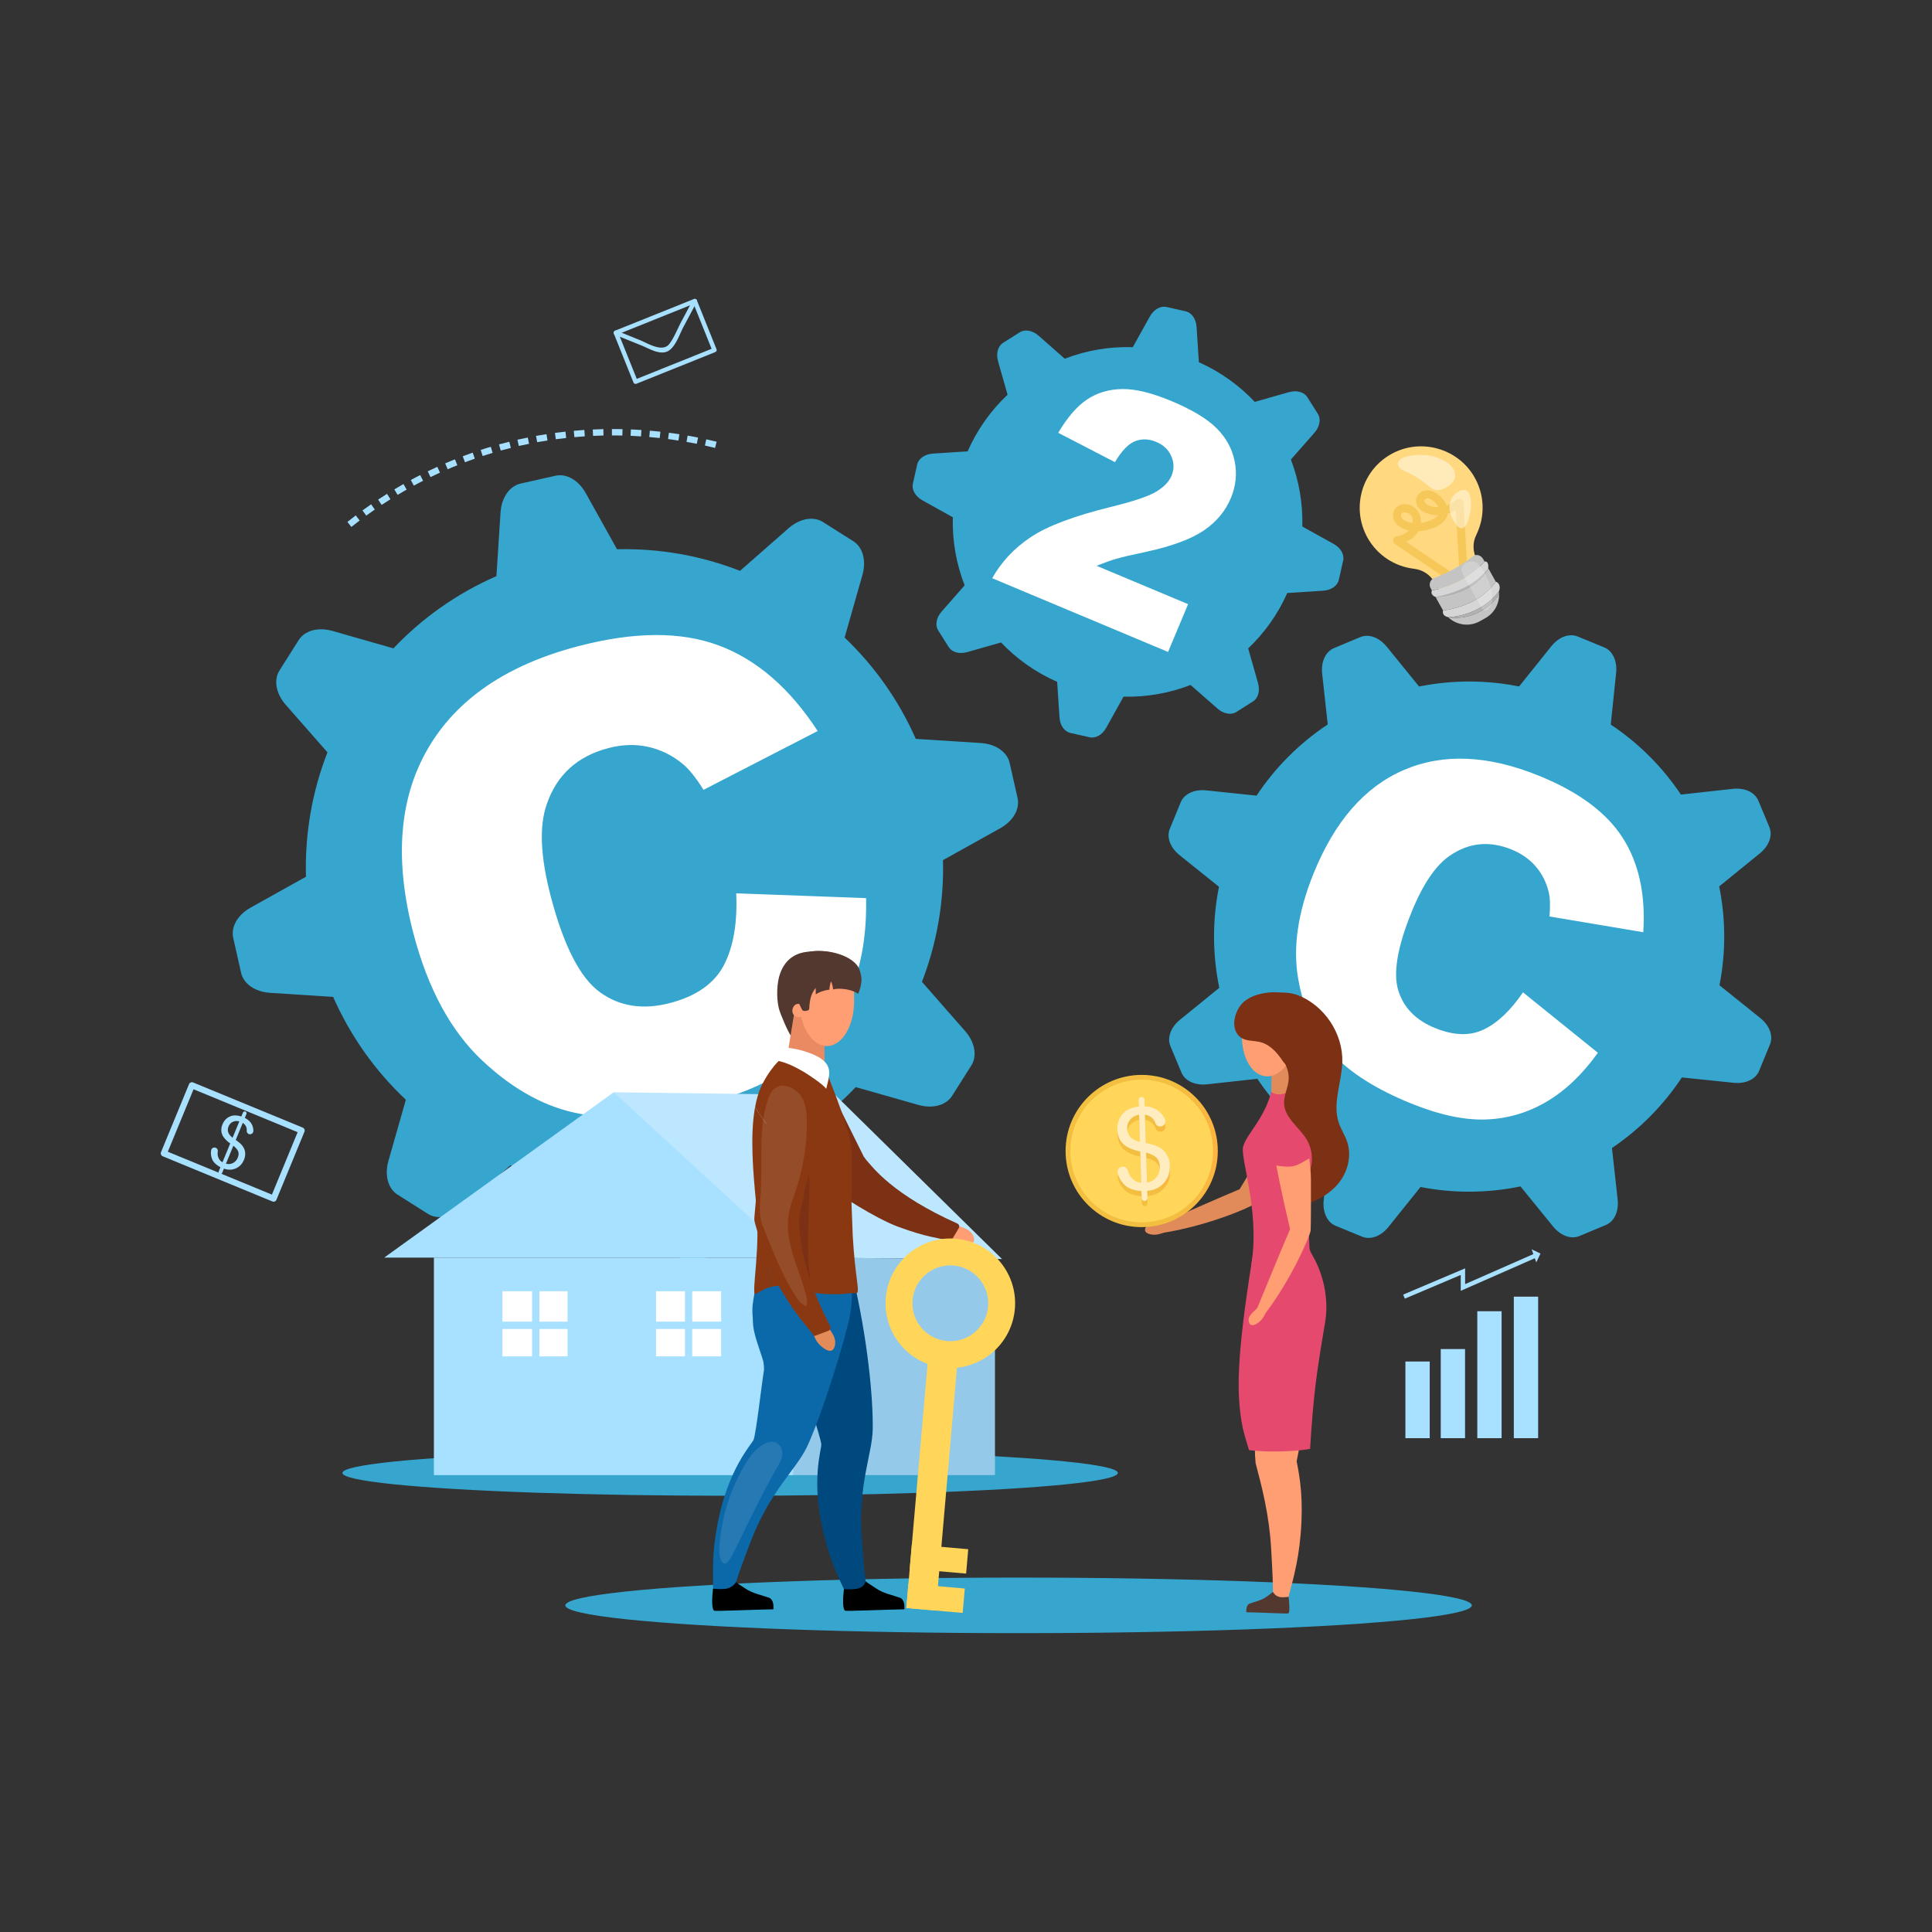 <?xml version="1.0" encoding="utf-8"?>
<svg xmlns="http://www.w3.org/2000/svg" height="5000" style="enable-background:new 0 0 5000 5000" width="5000">
  <rect width="100%" height="100%" fill="#333333" stroke="none"/>
  <ellipse cx="1889.584" cy="3811.937" rx="1003.428" ry="59.084" style="fill:#36a6cf"/>
  <path d="M3539.028 1391.445c-43.773-78.581-13.825-178.263 67.166-219.326 73.517-37.273 164.704-11.301 207.553 59.111 29.586 48.616 29.983 106.235 6.807 153.246-9.952 20.188-9.385 43.967 1.568 63.63l4.211 7.56c9.871 17.721 3.449 40.296-14.271 50.167l-44.296 24.675c-17.721 9.871-40.296 3.449-50.167-14.271l-5.265-9.45c-10.879-19.53-30.642-32.184-52.844-34.795-48.996-5.763-94.619-34.155-120.462-80.547z" style="fill:#ffd880"/>
  <path d="m3610.156 1407.869 171.183 115.728c3.019 2.041 7.394 1.851 10.48.132.895-.499 1.789-.998 2.685-1.496 3.039-1.693 5.618-5.363 5.405-8.98l-12.486-211.88c-.618-10.5-13.497-13.073-18.799-7.323-1.459.402-2.906 1.131-4.271 2.312-6.045 5.229-12.885 9.286-20.215 12.021-7.084-18.087-27.337-37.082-46.368-39.104-17.43-1.853-34.901 10.784-32.807 29.433 2.603 23.172 28.952 32.451 48.946 34.403 2.646.259 5.281.364 7.903.364-5.308 6.754-14.84 11.506-22.474 14.379a97.626 97.626 0 0 1-22.148 5.484c1.781-24.917-15.15-48.468-41.363-48.668-20.728-.158-36.156 19.021-29.064 39.138 5.762 16.339 22.951 25.406 39.359 29.106-7.205 7.173-17.313 11.689-27.241 14.145-.928.229-1.743.562-2.495.947-9.244-1.11-15.911 13.314-6.23 19.859zm45.778-54.502c-11.42-1.657-29.815-7.043-29.995-19.328-.186-12.814 18.156-7.75 23.659-2.359 5.718 5.602 7.348 13.931 6.336 21.687zm66.747-40.98c-.635.011-1.263.073-1.901.064-7.88-.098-16.866-1.499-24.015-5.105-5.747-2.899-16.375-11.338-7.137-16.281 10.943-5.855 27.018 10.909 33.053 21.322zm-83.41 89.789c13.146-5.951 24.673-15.189 31.506-27.443 30.656-1.743 71.328-16.009 75.966-45.131 7.269-2.289 14.234-5.535 20.746-9.628l10.364 175.892-138.582-93.69z" style="fill:#f5c859"/>
  <path d="M3715.162 1545.031c-15.528-6.542-9.319-16.729-9.319-16.729 51.663-10.6 100.389-35.14 136.207-74.96 0 0 11.281-3.403 9.568 17.177-4.523 54.356-86.929 95.377-136.456 74.512z" style="fill:#d6d6d6"/>
  <path d="m3715.984 1546.508-.822-1.477c52.724-10.418 103.326-31.183 136.456-74.511l1.043 1.873c-25.275 47.853-84.037 71.075-136.677 74.115z" style="fill:#b2b2b2"/>
  <path d="m3852.661 1472.393 18.277 32.81c.076.138.144.279.219.417-30.92 43.125-82.892 67.005-136.462 74.477l-18.711-33.588c52.64-3.041 111.402-26.263 136.677-74.116z" style="fill:#c4c4c4"/>
  <path d="M3747.739 1597.229c-17.806-4.083-13.044-17.132-13.044-17.132 53.57-7.472 105.542-31.352 136.462-74.477 4.975.515 14.338 9.429 8.014 24.721-29.671 39.968-81.932 64.977-131.432 66.888z" style="fill:#d6d6d6"/>
  <path d="M3747.882 1597.355c-.046-.045-.097-.083-.143-.126 49.5-1.911 101.761-26.92 131.432-66.888.32 2.547.451 5.097.488 7.643-27.912 42.931-82.687 67.968-131.777 59.371z" style="fill:#b2b2b2"/>
  <path d="M3879.659 1537.983c.365 24.765-12.48 48.93-35.635 61.828l-14.295 7.963c-27.283 15.198-60.377 10.063-81.848-10.419 49.091 8.597 103.866-16.44 131.778-59.372zM3705.843 1528.303l-3.374-6.057c-5.058-9.081-1.798-20.542 7.283-25.6 0 0 55.736-18.969 102.935-57.34 8.065-6.557 20.542-1.798 25.601 7.283l3.763 6.754c-35.82 39.82-84.545 64.36-136.208 74.96z" style="fill:#c4c4c4"/>
  <path d="M3852.822 1504.963c6.583 16.039 10.016 33.604 8.05 50.83-1.104 9.661-5.083 20.458-14.27 23.645-1.664.577-3.479.863-5.192.455-3.6-.858-5.784-4.409-7.574-7.648-16.445-29.748-33.543-59.229-49.372-89.308-11.171-21.226 23.493-39.423 39.559-24.12 12.537 11.941 22.297 30.301 28.799 46.146z" style="opacity:.2;fill:#fff"/>
  <path d="M3689.022 1177.696c18.536.868 40.086 8.652 55.529 18.941 13.221 8.808 24.219 24.235 20.648 39.714-3 13.004-15.14 21.73-27.146 27.556-4.617 2.241-9.464 4.27-14.584 4.635-12.972.924-23.979-8.64-34.113-16.791a232.081 232.081 0 0 0-49.314-30.377c-5.61-2.551-11.438-4.951-16.02-9.074-12.938-11.64-3.918-24.607 11.207-29.21 20.664-6.289 35.04-6.273 53.793-5.394zM3800.126 1344.819c-2.255 7.446-5.154 15.284-11.466 19.833-2.081 1.5-4.555 2.592-7.12 2.554-4.809-.073-8.629-3.935-11.632-7.692-11.833-14.804-20.244-33.466-18.282-52.316 1.221-11.73 7.237-23.193 16.428-30.635 6.346-5.138 19.675-11.994 27.616-6.934 9.761 6.219 11.183 25.41 11.23 35.65.063 13.428-2.9 26.749-6.774 39.54z" style="opacity:.46;fill:#fff"/>
  <path d="m978.554 1292.906 9.122 13.788 22.738-14.637-8.781-14.008zM938.114 1320.978l9.722 13.371 22.07-15.624-9.39-13.607zM899.092 1350.716l10.3 12.931c6.994-5.687 14.217-11.081 21.336-16.61l-9.979-13.18c-7.226 5.611-14.559 11.089-21.657 16.859zM1106.969 1219.791l7.207 14.877 24.46-11.525-6.837-15.053zM1063.17 1242.263l7.865 14.542c7.88-4.383 15.885-8.523 23.945-12.559l-7.503-14.732c-8.182 4.098-16.308 8.302-24.307 12.749zM1020.516 1266.507l8.499 14.18 23.365-13.607-8.146-14.385zM1244.014 1164.515l5.14 15.713c8.527-2.92 17.121-5.63 25.796-8.078l-4.744-15.836c-8.808 2.487-17.532 5.239-26.192 8.201zM1197.564 1180.828l5.843 15.465 25.381-9.318-5.453-15.607zM1152.067 1199.203l6.533 15.186c8.204-3.736 16.64-6.924 24.98-10.336l-6.148-15.347c-8.471 3.465-17.034 6.704-25.365 10.497zM1387.228 1128.067l2.969 16.264 26.69-4.314-2.558-16.333zM1339.007 1138.003l3.701 16.113 26.47-5.493-3.292-16.2zM1291.437 1150.059l4.423 15.93 26.202-6.658-4.019-16.036zM1534.082 1111.583l.754 16.516 27.019-1.043-.345-16.527zM1484.967 1114.884l1.491 16.465 26.952-2.144-1.077-16.497zM1436.204 1120.341l2.225 16.381 26.846-3.209-1.813-16.433zM1681.808 1114.569l-1.428 16.47 26.919 2.595 1.828-16.43zM1632.694 1111.343l-.71 16.517c9.008.302 17.997 1.056 26.998 1.56l1.112-16.495c-9.136-.513-18.257-1.275-27.4-1.582zM1583.64 1110.417l.015 16.532c9.014-.105 18.027-.104 27.036.281l.392-16.528c-9.144-.388-18.291-.39-27.443-.285zM1827.872 1136.899l-3.574 16.141c8.79 1.999 17.596 3.929 26.327 6.17l3.968-16.049c-8.863-2.273-17.801-4.234-26.721-6.262zM1779.582 1127.356l-2.86 16.283c8.873 1.588 17.76 3.103 26.574 4.992l3.259-16.208c-8.948-1.915-17.967-3.455-26.973-5.067zM1731.089 1119.922l-2.15 16.392c8.963.989 17.846 2.554 26.767 3.85l2.548-16.333c-9.054-1.319-18.069-2.903-27.165-3.909z" style="fill-rule:evenodd;clip-rule:evenodd;fill:#a8e0ff"/>
  <path d="m1846.933 900.608-204.275 82.035c2.468 1.054 4.937 2.107 7.405 3.162l-50.918-126.792-3.161 7.405 204.275-82.035c-2.468-1.054-4.937-2.107-7.405-3.162l50.918 126.792c2.73 6.799 13.301 2.567 10.566-4.243l-50.918-126.792c-1.147-2.855-4.542-4.311-7.404-3.161l-204.275 82.035c-2.856 1.147-4.311 4.542-3.162 7.404l50.918 126.792c1.147 2.856 4.542 4.311 7.405 3.161l204.274-82.035c6.799-2.73 2.567-13.3-4.243-10.566z" style="fill:#a8e0ff"/>
  <path d="m1591.626 866.371 69.502 28.136c19.843 8.033 48.223 26.232 69.329 13.221 18.381-11.332 28.717-43.73 38.283-61.622l34.632-64.77c3.459-6.47-7.037-10.895-10.472-4.471l-29.316 54.829c-9.966 18.639-18.398 41.034-31.024 58.022-17.617 23.704-56.405-1.407-77.146-9.803l-59.317-24.013c-6.794-2.751-11.279 7.715-4.471 10.471zM566.015 3031.606l4.447-10.796c-7.254-4.115-12.768-8.392-16.541-12.829-3.773-4.438-6.271-10.124-7.491-17.057-.771-4.378-.76-9.002.034-13.873.792-4.866 5.543-8.08 10.371-7.075 4.424.92 7.451 5.106 6.837 9.583-.702 5.119-.572 9.406.389 12.86 2.066 7.215 5.974 12.371 11.725 15.47l20.065-48.71c-5.8-3.781-11.229-8.868-16.285-15.259-3.753-4.729-5.956-10.044-6.606-15.946s.285-11.914 2.806-18.035c4.482-10.881 11.966-18.105 22.452-21.675 7.025-2.409 15.819-2.034 26.384 1.124l4.144-10.059a4.872 4.872 0 1 1 9.01 3.712l-4.144 10.059c8.547 4.516 14.529 10.029 17.945 16.541 2.816 5.317 4.191 11.033 4.127 17.146-.06 5.608-5.211 9.773-10.657 8.433-3.988-.981-6.768-4.673-6.494-8.771.231-3.462-.128-6.544-1.08-9.245-1.542-4.381-4.598-8.108-9.165-11.183l-18.174 44.118c6.914 5.103 11.396 8.705 13.445 10.809 3.897 4.058 6.729 8.208 8.495 12.448 1.766 4.241 2.605 8.763 2.516 13.564-.089 4.803-1.125 9.613-3.11 14.43-4.366 10.598-11.379 18.049-21.042 22.355-9.662 4.306-19.954 4.508-30.875.605l-4.518 10.966a4.872 4.872 0 0 1-6.361 2.649 4.87 4.87 0 0 1-2.649-6.359zm53.332-129.466c-6.324-1.544-11.994-1.096-17.01 1.346s-8.61 6.297-10.781 11.567c-2.147 5.214-2.486 10.179-1.015 14.895s5.26 9.558 11.367 14.526l17.439-42.334zm-34.552 109.462c6.254 1.714 12.232 1.161 17.936-1.66 5.703-2.821 9.896-7.491 12.582-14.008 2.288-5.554 2.752-10.583 1.392-15.087-1.359-4.504-5.599-9.781-12.719-15.83l-19.191 46.585z" style="fill:#a8e0ff"/>
  <path d="M711.059 3094.671c-94.696-39.01-189.393-78.019-284.089-117.027l4.32 10.373 72.638-176.331-10.374 4.32 284.089 117.028-4.321-10.374-72.638 176.331c-3.895 9.455 10.793 15.523 14.694 6.053l72.638-176.331c1.636-3.972-.34-8.733-4.321-10.373l-284.089-117.028c-3.972-1.636-8.734.34-10.374 4.32l-72.638 176.332c-1.636 3.972.339 8.733 4.32 10.373 94.696 39.01 189.393 78.02 284.089 117.028 9.458 3.895 15.527-10.793 6.056-14.694z" style="fill:#a8e0ff"/>
  <path d="M2633.366 2065.022c6.606 28.877-11.328 59.966-45.318 78.792l-147.612 82.218c2.896 109.473-16.352 216.24-54.459 314.988l111.483 127.054c25.587 29.046 32.129 64.469 16.201 89.533l-49.439 78.177c-15.7 24.856-50.374 34.268-87.675 23.703l-161.916-46.082c-73.185 77.148-161.498 140.765-262.088 185.516l-10.733 167.156c-2.542 38.521-23.034 68.19-51.902 74.579l-90.148 20.321c-28.877 6.606-59.967-11.328-78.792-45.318l-81.214-145.604c-110.799 3.275-218.883-15.812-318.71-54.185l-124.335 109.199c-29.046 25.588-64.687 32.119-89.533 16.201l-78.177-49.438c-24.856-15.7-34.268-50.374-23.703-87.675l45.041-158.032c-78.645-73.904-143.057-163.998-188.177-266.133l-163.454-10.573c-38.521-2.541-68.19-23.033-74.796-51.911l-20.322-90.148c-6.388-28.869 11.546-59.958 45.537-78.783l142.697-79.594c-3.219-112.106 16.351-221.26 55.632-321.921l-107.74-122.745c-25.588-29.045-32.12-64.687-16.201-89.533l49.438-78.178c15.7-24.856 50.375-34.267 87.676-23.703l157.596 45.022c74.104-78.2 164.178-142.177 266.512-186.852l10.629-164.761c2.542-38.521 23.034-68.19 51.912-74.796l90.148-20.322c28.869-6.388 59.958 11.546 78.783 45.537l80.599 144.705c110.771-2.623 218.618 16.891 318.417 55.917l125.245-110.033c29.045-25.587 64.468-32.128 89.533-16.201l78.177 49.439c24.856 15.7 34.267 50.375 23.702 87.675l-46.072 161.698c76.713 73.166 139.884 161.678 184.199 262.25l168.464 10.79c38.521 2.542 68.189 23.034 74.578 51.902l20.317 90.149zM3464.917 1500.363c-3.521 15.867-19.728 27.053-41.004 28.383l-92.506 6.005c-24.331 54.936-58.999 103.319-101.126 143.289l25.347 89.206c5.845 20.417.749 39.512-13.044 48.185l-42.901 27.108c-13.631 8.624-33.03 5.126-49.029-8.888l-69.399-60.947c-54.428 21.009-113.168 31.752-173.552 30.255l-44.662 80.316c-10.326 18.493-27.465 28.374-43.275 24.745l-49.46-11.146c-15.866-3.522-27.053-19.728-28.383-41.004l-5.979-91.275c-55.683-24.454-104.756-59.352-145.199-101.865l-87.321 24.855c-20.417 5.845-39.617.694-48.185-13.043l-27.108-42.902c-8.624-13.631-5.126-33.03 8.888-49.03l59.517-67.719c-21.583-55.136-32.3-114.946-30.623-176.184l-78.519-43.71c-18.493-10.326-28.373-27.464-24.851-43.331l11.146-49.46c3.629-15.811 19.834-26.997 41.11-28.327l89.453-5.861c24.79-56.316 60.18-105.807 103.339-146.449l-24.507-86.189c-5.844-20.417-.693-39.618 13.044-48.186l42.901-27.108c13.631-8.624 33.03-5.127 49.03 8.888l67.507 59.405c55.131-21.314 114.829-31.821 176.06-29.876l44.047-79.153c10.325-18.493 27.464-28.374 43.331-24.851l49.46 11.146c15.811 3.629 26.997 19.834 28.327 41.11l5.886 90.685c55.515 24.771 104.37 59.825 144.646 102.655l87.968-25.054c20.417-5.845 39.512-.75 48.186 13.043l27.108 42.901c8.623 13.631 5.126 33.03-8.889 49.03l-60.891 69.292c20.798 54.316 31.272 113.05 29.564 173.323l80.95 44.998c18.493 10.326 28.374 27.464 24.745 43.275l-11.147 49.46zM4579.015 2140.324c9.213 21.851-.615 48.847-24.802 68.402l-104.973 85.288c17.464 85.903 17.094 172.745.745 255.88l105.507 84.707c24.2 19.351 34.269 46.37 25.188 68.339l-28.136 68.488c-8.931 21.772-34.962 34-65.835 30.844l-134.039-13.878c-46.999 70.971-107.802 133.37-180.899 182.599l14.717 133.271c3.338 30.723-8.703 56.953-30.576 65.993l-68.253 28.521c-21.85 9.213-48.847-.615-68.401-24.802l-84.218-103.529c-86.896 17.947-174.754 17.887-258.776 1.478l-82.881 103.331c-19.351 24.2-46.543 34.292-68.339 25.188l-68.488-28.136c-21.773-8.931-34-34.962-30.844-65.834l13.596-130.834c-72.25-47.358-135.523-109.454-185.258-183.718l-130.33 14.33c-30.721 3.338-56.952-8.703-66.165-30.554l-28.521-68.252c-9.04-21.874.788-48.87 24.976-68.426l101.461-82.536c-18.084-87.936-17.791-176.703-.78-261.509l-101.961-81.829c-24.2-19.351-34.292-46.543-25.188-68.339l28.136-68.488c8.931-21.773 34.962-34 65.834-30.844L3252 2059.116c47.576-71.927 109.718-134.854 184.2-184.265l-14.467-131.368c-3.338-30.722 8.703-56.953 30.554-66.166l68.252-28.521c21.874-9.04 48.87.789 68.426 24.975l83.606 102.905c86.966-17.428 174.695-16.999 258.786-.07l83.481-104.114c19.351-24.2 46.37-34.269 68.339-25.188l68.488 28.136c21.773 8.931 34 34.962 30.844 65.834l-13.9 133.867c70.625 47.044 132.7 108.065 181.583 181.208l134.31-14.854c30.722-3.338 56.953 8.703 65.992 30.577l28.521 68.252z" style="fill:#36a6cf"/>
  <path d="m3022.974 1687.2-455.176-190.759c24.051-42.761 57.6-78.404 100.645-106.928 43.046-28.524 112.239-54.483 207.581-77.876 58.291-14.398 97.235-27.563 116.832-39.494s32.621-25.594 39.073-40.99c6.973-16.638 6.785-33.43-.563-50.376s-20.335-29.323-38.96-37.128c-19.369-8.117-37.749-8.667-55.141-1.651-17.391 7.017-34.65 25.036-51.776 54.059l-146.821-75.983c23.859-40.214 48.757-68.972 74.692-86.274 25.935-17.303 56.048-26.287 90.337-26.951s77.011 9.723 128.165 31.161c53.39 22.375 92.372 45.865 116.947 70.469s40.086 53.073 46.533 85.406 3.114 64.145-9.999 95.434c-13.945 33.275-37.013 60.976-69.202 83.102-32.19 22.126-81.583 40.545-148.181 55.258-39.39 8.307-66.006 14.522-79.85 18.646s-30.581 10.101-50.211 17.931l236.9 99.282-51.825 123.662zM1905.325 2311.938l336.073 12.36c2.009 92.816-11.781 174.402-41.365 244.76-29.597 70.374-73.801 129.204-132.64 176.509s-139.765 84.484-242.762 111.528c-124.968 32.813-231.816 41.459-320.558 25.946-88.747-15.512-173.886-61.43-255.408-137.771-81.528-76.338-141.008-185.832-178.464-328.481-49.939-190.19-37.735-349.643 36.611-478.357 74.352-128.716 204.073-217.377 389.158-265.976 144.825-38.027 266.368-38.631 364.616-1.844 98.241 36.807 183.426 110.573 255.541 221.296l-295.383 152.172c-20.177-32.142-38.412-54.743-54.691-67.797-27.014-21.961-56.817-36.497-89.41-43.591-32.606-7.079-66.686-5.965-102.231 3.368-80.526 21.144-133.722 69.733-159.584 145.738-19.81 56.564-16.194 136.282 10.814 239.144 33.46 127.432 75.732 209.705 126.842 246.796 51.097 37.106 111.672 46.456 181.744 28.058 67.961-17.845 114.322-50.414 139.074-97.717 24.744-47.287 35.423-109.342 32.023-186.141zM3941.475 2568.178l193.824 156.37c-39.97 55.936-84.33 98.203-133.076 126.809-48.762 28.609-101.065 43.895-156.938 45.854-55.872 1.96-120.353-11.88-193.428-41.519-88.663-35.96-155.862-78.217-201.609-126.771-45.752-48.556-75.879-113.545-90.37-194.971-14.495-81.427-1.212-172.739 39.837-273.947 54.729-134.937 132.679-224.087 233.851-267.449 101.176-43.361 217.424-38.413 348.739 14.847 102.751 41.675 175.1 95.218 217.05 160.604 41.938 65.396 59.743 146.919 53.407 244.563l-242.658-40.75c2.288-28.009 1.497-49.5-2.368-64.46-6.281-25.003-17.509-46.841-33.692-65.502-16.197-18.658-36.901-33.111-62.121-43.339-57.131-23.172-110.227-17.948-159.271 15.656-36.833 24.761-70.042 73.64-99.641 146.618-36.669 90.411-48.087 157.949-34.226 202.611 13.848 44.666 45.624 77.074 95.339 97.238 48.218 19.556 90.155 20.801 125.812 3.726 35.644-17.07 69.497-49.136 101.539-96.188z" style="fill:#fff"/>
  <path d="M1122.932 3254.67h930.738v562.986h-930.738z" style="fill:#a8e0ff"/>
  <path d="M1300.284 3341.744h168.475v168.475h-168.475zM1697.788 3341.744h168.475v168.475h-168.475z" style="fill:#fff"/>
  <path d="M1377.015 3314.722h18.896v260.391h-18.896z" style="fill:#a8e0ff"/>
  <path d="M1256.268 3420.456h260.39v18.896h-260.39zM1772.577 3314.722h18.896v260.391h-18.896z" style="fill:#a8e0ff"/>
  <path d="M1651.83 3420.456h260.39v18.896h-260.39zM994.314 3254.67l593.987-427.869 622.69 427.869z" style="fill:#a8e0ff"/>
  <path d="m1588.301 2826.801 573.783 7.507 431.06 424.043-539.474-3.681z" style="fill:#bde7ff"/>
  <path d="M2053.67 3817.656V3254.67l521.293 3.681v559.305z" style="fill:#94c9ea"/>
  <ellipse cx="2636.07" cy="4154.684" rx="1172.993" ry="71.894" style="fill:#36a6cf"/>
  <path d="M2521.038 3205.667c-4.721-24.95-33.227-29.944-44.034-33.47-12.399 6.577-31.021 29.333-29.84 30.851 1.834 2.357 10.99 9.161 24.625 14.67 15.178 6.133 52.916 7.335 49.249-12.051z" style="fill:#ff9e73"/>
  <path d="M2024.261 2774.443c48.739-34.354 90.135-14.638 116.429 27.825l95.124 191.758c.941.443 4.459 6.055 4.872 6.527 19.08 21.824 70.243 91.417 236.675 165.796 4.743 2.12 6.566 7.716 3.985 12.046l-20.445 34.335c-40.69-11.904-56.315-8.496-136.767-37.986-59.311-21.739-161.963-88.665-173.746-100.447-2.312-1.595-52.334-79.361-76.517-112.349-35.646-48.619-48.593-81.492-62.903-123.094-13.292-38.646 13.293-64.411 13.293-64.411z" style="fill:#7c3114"/>
  <path d="M2153.104 2906.029c-8.106 36.65-20.493 70.646-32.497 103.891l-79.028-22.77c-13.808-3.979-28.635-8.644-37.136-20.229-7.405-10.096-8.426-23.362-9.181-35.859l-6.933-114.815 164.775 89.782z" style="fill:#1780c3"/>
  <path d="M2204.707 3293.347c-2.702-13.445-4.854 23.039-7.243 16.08-17.749-51.711-20.002-56.113-27.534-73.409-31.148 2.257-134.982-25.243-159.574-22.091-5.229 8.414-12.867 21.802-20.059 39.496-7.554 18.575-41.528 91.449-13.809 171.92 3.598 10.443 5.953 14.243 10.22 22.053.729.813 1.381 1.457 2.092 2.231 12.165 25.88 26.729 42.944 32.964 50.543 5.63 6.859 36.752 38.271 41.98 45.636 3.893 5.482 7.184 11.502 9.982 17.896 7.633 28.366 50.727 156.71 51.87 175.006-.258 15.729-27.391 94.9 6.523 232.303 19.741 79.979 40.066 115.477 60.5 159.287 4.067 8.718 2.525 7.394 10.285 6.393l17.235-2.391c11.734-1.514 27.378.676 24.545-14.175-7.356-38.545-10.376-83.224-14.394-137.712-10.343-140.16 27.12-219.221 28.297-283.053 1.402-76.016-12.326-235.72-53.88-406.013z" style="fill:#00497f"/>
  <path d="M2240.126 4092.326c7.896 6.163 19.41 13.028 28.006 18.954 18.174 12.527 43.548 17.287 61.457 23.81 6.274 2.284 10.866 11.124 10.958 21.188.028 3.054.007 6.443.077 8.555-50.95.846-151.47 5.388-153.75 3.595-6.099-4.795-5.987-28.658-2.854-55.865 6.512 1.051 26.357.906 35.693-1.264 16.01-3.726 19.657-14.684 20.413-18.973z"/>
  <path d="M1947.584 3379.146c-1.163 10.98.279 31.003.596 32.002.072 28.593 6.369 45.421 8.805 54.938 2.2 8.602 17.131 50.229 18.746 59.11 1.219 6.611 1.657 13.463 1.484 20.438-5.085 28.934-20.274 163.464-26.979 180.524-6.881 14.146-64.943 74.42-92.301 213.278-15.922 80.836-12.497 121.596-12.519 169.931.009 9.622-.831 7.771 6.635 10.14l16.629 5.124c11.268 3.591 24.528 12.184 28.239-2.468 9.617-38.045 25.776-79.805 45.164-130.885 49.888-131.396 117.252-187.197 145.301-244.553 25.303-51.713 76.019-197.437 107.354-319.954 7.435-29.07 11.058-59.034 9.502-88.999-2.186-42.127-11.632-34.832-47.997-72.134-33.144-33.999-182.56-3.407-196.075 42.109-3.263 10.992-11.276 58.948-12.584 71.399z" style="fill:#0b69aa"/>
  <path d="M2048.024 2682.775c-8.818-12.072-29.309-59.8-32.683-74.364-6.854-29.588-4.14-66.868 3.121-87.697 15.344-44.022 47.022-54.51 68.907-57.273 68.811-8.688 103.135 14.818 111.917 24.591 5.357 5.961 14.557 22.16 14.546 30.175-.017 11.537-17.171 2.808-27.72 7.478-10.549 4.669-22.373 5.249-33.873 6.171s-23.408 2.401-33.187 8.523c-12.123 7.589-19.06 21.038-25.428 33.845-8.739 17.574-17.214 35.309-26.159 52.775-7.06 13.785-8.869 44.53-19.441 55.776z" style="fill:#52382f"/>
  <path d="m2035.415 2744.536 98.52 47.01-.049-169.228-76.193-14.067z" style="fill:#ea8a63"/>
  <path d="M2067.987 2590.039c1.217 64.636 32.67 117.067 71.993 117.096 39.323.029 70.85-52.35 70.414-116.991-.437-64.642 1.533-82.574-39.823-90.195-53.968-9.946-104.386-5.907-102.584 90.09z" style="fill:#ff9e73"/>
  <path d="M2081.342 2610.345c3.209 8.379-.826 17.774-9.016 20.982-8.188 3.209-17.428-.983-20.637-9.363-3.21-8.38 1.02-19.854 9.208-23.063 8.189-3.21 17.236 3.063 20.445 11.444z" style="fill:#ff9e73"/>
  <path d="M2022.348 3018.148c14.189-56.464-35.97-97.662-68.173-153.214 3.7-19.942 8.816-37.915 15.741-52.807 7.905-17.008 32.129-63.098 70.406-86.165 18.617 20.234 60.549 70.543 97.762 44.98 12.115 34.588 69.747 168.24 66.345 221.366-.973 15.196-.227 96.488-.729 121.8.909 26.323 2.781 77.521 3.195 84.794 6.189 108.418 19.021 143.484 10.271 147.797-.197.027-15.498.053-15.698.08-46.527 6.144-93.877 2.128-138.905-11.099-21.97-6.453-44.008-10.472-66.222-5.449-2.736-13.583-4.721-26.942-5.468-39.81-7.128-94.158 11.952-179.885 31.475-272.273z" style="fill:#8a3811"/>
  <path d="M2091.733 3325.319c1.718-1.033 3.432-2.205 4.505-3.898 1.845-2.907 1.422-6.649.943-10.059-11.998-85.479-2.813-167.914-2.22-254.229.114-16.613-14.458-37.185-15.988-53.729-.275-2.979-1.145-6.605-4.041-7.352-3.165-.815-5.732 2.512-7.279 5.391-40.834 76.023-57.066 165.018-45.702 250.562 3.241 24.4 8.787 48.851 20.417 70.544 3.212 5.993 7.259 12.084 13.526 14.723 8.356 3.519 28.515-7.549 35.839-11.953z" style="fill:#7c3114"/>
  <path d="M1957.031 3116.157c-8.648-86.953-16.058-180.066-2.856-251.223 32.203 55.552 82.362 96.75 68.173 153.214-19.522 92.388-38.603 178.114-31.475 272.274.748 12.867 2.732 26.227 5.468 39.81-9.63 2.179-19.293 6.044-28.997 12.161-4.513 2.596-9.157 5.061-13.873 7.436-7.538-15.105 14.94-119.254 3.56-233.672z" style="fill:#8a3811"/>
  <path d="M2138.278 2817.77c-8.965-12.369-48.75-38.281-58.487-44.003-10.676-6.273-24.754-13.854-36.273-18.7-7.695-3.237-16.727-6.49-24.942-8.359-1.661-.377-3.474-.813-4.474-2.092-1.207-1.545-.752-3.677-.248-5.528 3.329-12.208 4.042-13.802 7.371-26.01 1.595-5.85 41.211 2.284 46.582 3.626 18.801 4.699 39.474 11.822 54.283 21.278 34.294 21.895 23.891 47.085 16.188 79.788z" style="fill:#fff"/>
  <path d="m2065.024 2591.116 9.543 19.686c1.102 2.272 2.527 4.809 5.003 5.312 5.166 1.05 14.532-.373 14.726-5.642.642-17.444 3.916-38.859 15.362-52.038 5.558-6.398 21.958-16.468 40.871-18.514 11.453-1.238 37.681.047 49.09-1.543 7.955-1.109 1.149-4.288 8.255-8.031 26.128-13.768-63.343-55.333-83.863-50.1-15.483 3.95-31.248 9.157-43.06 19.919-23.558 21.466-29.829 62.273-15.927 90.951z" style="fill:#52382f"/>
  <path d="M1904.435 4094.523c7.896 6.163 16.238 10.831 24.834 16.757 18.175 12.527 43.548 17.287 61.456 23.81 6.274 2.284 10.867 11.124 10.958 21.188.028 3.054.006 6.443.078 8.555-50.951.846-151.471 5.388-153.751 3.595-6.099-4.795-5.895-29.785-2.761-56.993 6.512 1.052 26.264 2.034 35.6-.136 16.01-3.726 24.092-16.197 23.586-16.776z"/>
  <path d="M2218.811 2499.148c6.856 9.181 11.632 28.379 10.562 39.493-1.377 14.305-2.824 19.82-8.725 33.521-13.317-11.251-47.268-16.371-64.75-11.479.371-1.815-1.771-15.164-5.368-20.764-2.126 5.698-4.256 18.031-3.962 21.276-13.729 1.612-27.575 6.492-35.241 12.346-.087-1.403-.219-14.732-.433-18.369-4.188 4.967-8.367 12.685-9.082 16.087-3.303-25.597 8.412-52.987 28.439-72.28 8.216-7.915-60.673-23.188-45.576-31.748 24.571-13.932 106.123-5.592 134.136 31.917z" style="fill:#52382f"/>
  <defs>
    <filter filterUnits="userSpaceOnUse" height="315.145" id="a" width="163.229" x="1861.583" y="3731.218">
      <feFlood result="back" style="flood-color:white;flood-opacity:1"/>
      <feBlend in="SourceGraphic" in2="back"/>
    </filter>
  </defs>
  <mask height="315.145" id="c" maskUnits="userSpaceOnUse" width="163.229" x="1861.583" y="3731.218">
    <g style="filter:url(#a)">
      <defs>
        <filter filterUnits="userSpaceOnUse" height="315.145" id="b" width="163.229" x="1861.583" y="3731.218">
          <feFlood result="back" style="flood-color:white;flood-opacity:1"/>
          <feBlend in="SourceGraphic" in2="back"/>
        </filter>
      </defs>
      <path d="M1919.128 3805.918c-33.118 60.442-52.773 128.213-57.131 196.996-.732 11.567-.969 23.574 3.466 34.283 1.963 4.738 5.931 9.688 11.029 9.12 16.204 1.717 48.841-98.413 139.933-258.178 8.462-14.841 13.115-32.213 1.162-47.086-8.139-10.127-19.617-11.867-31.521-7.798-31.033 10.611-52.128 45.635-66.938 72.663z" style="mask:url(#c);fill:url(#SVGID_2_)"/>
    </g>
  </mask>
  <linearGradient gradientUnits="userSpaceOnUse" id="d" x1="1861.583" x2="2024.813" y1="3888.79" y2="3888.79">
    <stop offset="0" style="stop-color:#fff"/>
    <stop offset="1" style="stop-color:#fff"/>
  </linearGradient>
  <path d="M1919.128 3805.918c-33.118 60.442-52.773 128.213-57.131 196.996-.732 11.567-.969 23.574 3.466 34.283 1.963 4.738 5.931 9.688 11.029 9.12 16.204 1.717 48.841-98.413 139.933-258.178 8.462-14.841 13.115-32.213 1.162-47.086-8.139-10.127-19.617-11.867-31.521-7.798-31.033 10.611-52.128 45.635-66.938 72.663z" style="opacity:.11;fill:url(#d)"/>
  <path d="M2083.623 3798.858h657.194v76.608h-657.194z" style="fill:#ffd65a" transform="rotate(-85.026 2412.385 3837.317)"/>
  <path d="M2292.397 3358.347c-8.027 92.256 60.255 173.553 152.513 181.579 92.257 8.026 173.554-60.256 181.58-152.512 8.027-92.258-60.255-173.555-152.513-181.581-92.256-8.027-173.553 60.256-181.58 152.514zm264.784 23.037c-4.696 53.977-52.262 93.928-106.24 89.231-53.978-4.696-93.928-52.262-89.231-106.238 4.696-53.979 52.261-93.93 106.238-89.233 53.978 4.697 93.929 52.261 89.233 106.24z" style="fill:#ffd65a"/>
  <path d="M2389.574 4062.792h63.348v146.4h-63.348z" style="fill:#ffd65a" transform="rotate(-85.026 2421.423 4136.163)"/>
  <path d="M2398.431 3960.992h63.347v146.4h-63.347z" style="fill:#ffd65a" transform="rotate(-85.026 2430.3 4034.363)"/>
  <path d="M2157.837 3489.915c11.896-22.307-7.111-43.959-13.3-53.434-13.723-2.627-42.364 3.42-42.395 5.334-.047 2.973 2.816 13.963 9.961 26.739 7.956 14.225 36.492 38.691 45.734 21.361z" style="fill:#e38c5a"/>
  <path d="M2041.228 2845.485c59.246 3.734 79.075 44.848 73.001 94.197l-45.759 208.129c.454.931-.315 7.479-.29 8.104 1.198 28.834-2.496 114.745 80.279 276.251 2.358 4.603.284 10.082-4.419 11.833l-37.277 13.896c-24.154-34.611-38.405-41.71-82.448-114.765-32.471-53.856-70.398-169.805-72.195-186.297-.8-2.679 8.875-94.223 10.679-134.901 2.656-59.959 13.108-93.543 27.946-134.751 13.785-38.28 50.483-41.696 50.483-41.696z" style="fill:#8a3811"/>
  <defs>
    <filter filterUnits="userSpaceOnUse" height="570.656" id="e" width="122.517" x="1966.544" y="2809.77">
      <feFlood result="back" style="flood-color:white;flood-opacity:1"/>
      <feBlend in="SourceGraphic" in2="back"/>
    </filter>
  </defs>
  <mask height="570.656" id="g" maskUnits="userSpaceOnUse" width="122.517" x="1966.544" y="2809.77">
    <g style="filter:url(#e)">
      <defs>
        <filter filterUnits="userSpaceOnUse" height="570.656" id="f" width="122.517" x="1966.544" y="2809.77">
          <feFlood result="back" style="flood-color:white;flood-opacity:1"/>
          <feBlend in="SourceGraphic" in2="back"/>
        </filter>
      </defs>
      <path d="M1990.97 2836.606c-32.243 78.861-15.072 180.715-23.296 265.517-1.41 14.534-1.724 35.059.367 49.511 2.034 14.055 6.218 21.584 11.453 34.786 22.399 56.486 44.983 113.34 77.328 164.781 7.481 11.897 16.251 24.122 29.347 29.225 4.182-5.937 3.039-13.987 1.47-21.077-7.895-35.673-22.034-69.61-33.053-104.445-11.02-34.834-18.981-71.597-13.962-107.786 3.485-25.128 13.078-48.925 20.923-73.05 17.924-55.121 26.938-113.129 26.585-171.09-.151-24.913-2.951-56.971-22.446-75.212-21.317-19.947-58.44-30.97-74.716 8.84z" style="mask:url(#g);fill:url(#SVGID_5_)"/>
    </g>
  </mask>
  <linearGradient gradientUnits="userSpaceOnUse" id="h" x1="2027.803" x2="2027.803" y1="2809.769" y2="3380.426">
    <stop offset="0" style="stop-color:#fff"/>
    <stop offset="1" style="stop-color:#fff"/>
  </linearGradient>
  <path d="M1990.97 2836.606c-32.243 78.861-15.072 180.715-23.296 265.517-1.41 14.534-1.724 35.059.367 49.511 2.034 14.055 6.218 21.584 11.453 34.786 22.399 56.486 44.983 113.34 77.328 164.781 7.481 11.897 16.251 24.122 29.347 29.225 4.182-5.937 3.039-13.987 1.47-21.077-7.895-35.673-22.034-69.61-33.053-104.445-11.02-34.834-18.981-71.597-13.962-107.786 3.485-25.128 13.078-48.925 20.923-73.05 17.924-55.121 26.938-113.129 26.585-171.09-.151-24.913-2.951-56.971-22.446-75.212-21.317-19.947-58.44-30.97-74.716 8.84z" style="opacity:.1;fill:url(#h)"/>
  <path d="M2963.88 3179.204c6.791-18.733 33.965-11.653 42.41-13.626 8.282 5.845 13.955 19.752 12.883 20.832-1.666 1.679-8.647 4.49-19.504 7.584-14.6 4.161-41.065-.236-35.789-14.79z" style="fill:#e28b5a"/>
  <path d="M3208.081 3077.853c49.114-83.155 88.605-143.743 88.605-143.743 28.019 37.144 45.151 33.265 82.301 42.212-8.86 11.928-28.264 30.701-41.592 44.843-24.64 26.148-90.998 94.585-93.124 95.767-11.383 9.102-127.793 58.66-242.935 74.797-3.896-10.191-2.734-9.729-6.636-19.915-1.468-3.846 4.118-2.931 8.175-4.725 180.741-79.938 205.206-89.236 205.206-89.236z" style="fill:#e28b5a"/>
  <path d="M3249.585 3786.996c15.142 57.351 35.131 131.184 40.253 223.149 2.975 53.396 5.638 97.141 4.099 135.525-.594 14.788 11.787 10.547 21.434 10.425l7.52-.231c6.379-.078 5.286 1.414 7.574-7.593 11.496-45.261 28.801-97.451 35.609-177.703 7.43-87.566-1.262-143.965-10.365-188.552 61.299-284.837-129.212-216.953-106.124 4.98z" style="fill:#ff9e73"/>
  <path d="m3362.657 2823.442-72.992 35.688 1.725-149.087 63.301-45.405z" style="fill:#e28b5a"/>
  <path d="M3358.479 2676.986c-7.242 63.79-43.83 112.401-83.474 108.384-39.645-4.015-66.55-59.053-60.093-122.929s6.141-81.811 48.541-85.093c55.331-4.282 105.78 4.897 95.026 99.638z" style="fill:#ff9e73"/>
  <path d="M3238.978 3377.238c5.902-81.235-.684-94.247-.025-107.909 22.179-140.35-32.875-279.883-20.857-304.258 8.667-30.326 54.196-70.411 71.955-139.219 30.084 20.433 64.35-12.764 71.222-30.023-.633-12.623 23.599 14.367 34.815 55.948 16.457 52.231 6.467 192.666 1.34 226.38-15.98 105.066-12.571 156.029 11.081 295.442-66.402 14.773-139.217-14.207-169.531 3.639z" style="fill:#e54a6e"/>
  <path d="M3390.519 3749.623c8.807-138.056 15.013-187.141 38.635-325.642 13.967-81.889-18.143-149.128-27.634-166.165-9.037-16.229-10.442-18.907-12.542-25.116-23.144.177-118.453 19.035-147.532 20.942-43.336 269.978-39.804 352.506-28.226 426.106 3.214 20.424 10.555 44.813 19.242 73.156 40.391 5.639 117.732 4.529 158.057-3.281z" style="fill:#e54a6e"/>
  <path d="M3294.382 4119.967c-5.625 4.562-11.209 8.444-17.328 12.827-12.938 9.268-30.918 12.749-43.629 17.557-4.454 1.684-7.759 8.24-7.887 15.717-.039 2.269-.046 4.787-.109 6.355 36.041.738 107.129 4.33 108.754 3.002 4.345-3.548 2.8-22.741.755-42.961-4.614.767-17.036 2.081-23.627.448-11.304-2.802-15.109-10.549-16.929-12.945z" style="fill:#52382f"/>
  <path d="M3209.162 2683.469c13.972 11.659 34.531 8.982 52.179 13.421 24.001 6.036 42.316 25.439 56.155 45.956 5.724 8.486 14.183 18.618 23.909 15.434 9.514-3.113 10.576-15.799 11.29-25.784a106.63 106.63 0 0 1 8.172-33.95c5.396-12.73 13.273-24.415 17.343-37.629 8.188-26.588-1.411-57.728-23.148-75.09-21.514-17.185-51.375-20.17-78.636-16.295-20.169 2.866-40.327 9.35-56.131 22.205-23.581 19.18-38.989 68.487-11.133 91.732z" style="fill:#7c3114"/>
  <path d="M3335.101 2792.499c-.921 21.825-13.082 42.361-11.938 64.176 1.982 37.773 40.857 61.488 59.632 94.326 13.657 23.89 16.222 53.832 6.825 79.696-7.744 21.313-23.01 39.646-28.225 61.716-1.719 7.275-1.773 16.143 4.041 20.842 5.686 4.596 14.034 2.904 20.977.613 33.076-10.918 63.828-30.912 83.622-59.572s27.533-66.409 16.432-99.424c-5.669-16.857-15.844-31.913-21.595-48.743-17.148-50.185 7.477-104.309 9.022-157.32 2.164-74.211-46.57-147.225-115.934-173.694-44.114-16.834-148.308-2.771-117.219 68.907 9.362 21.586 36.424 39.26 50.759 57.957 19.747 25.755 45.054 56.061 43.601 90.52z" style="fill:#7c3114"/>
  <path d="M3232.985 3423.792c-8.09-18.21 16.405-31.942 21.125-39.219 10.021-1.527 23.75 4.564 23.727 6.086-.038 2.365-3.121 9.23-8.802 18.986-7.639 13.119-29.764 28.294-36.05 14.147z" style="fill:#ff9e73"/>
  <path d="M3338.752 3181.469c-22.239-93.98-35.771-165.024-35.771-165.024 45.942 7.351 52.362.686 85.34-18.615 1.882 14.739 4.15 33.713 4.346 53.145.365 35.928-.028 131.252-.741 133.578-1.896 14.449-51.451 130.861-123.26 222.304-9.871-4.646-8.714-5.118-18.586-9.755-3.725-1.755.937-4.968 2.617-9.072 74.866-182.9 86.055-206.561 86.055-206.561z" style="fill:#ff9e73"/>
  <linearGradient gradientTransform="rotate(-1.742 6341.01 450.876)" gradientUnits="userSpaceOnUse" id="i" x1="2682.51" x2="3076.483" y1="2874.799" y2="2874.799">
    <stop offset="0" style="stop-color:#f2bf40"/>
    <stop offset=".684" style="stop-color:#f2bf40"/>
    <stop offset=".866" style="stop-color:#f7ba40"/>
    <stop offset="1" style="stop-color:#ffb340"/>
  </linearGradient>
  <circle cx="2954.676" cy="2978.801" r="196.979" style="fill:url(#i)"/>
  <circle cx="2954.676" cy="2978.8" r="184.598" style="fill:#ffd65a"/>
  <linearGradient gradientTransform="rotate(-1.742 6341.01 450.876)" gradientUnits="userSpaceOnUse" id="j" x1="2815.503" x2="2951.249" y1="2883.081" y2="2883.081">
    <stop offset="0" style="stop-color:#f2bf40"/>
    <stop offset=".684" style="stop-color:#f2bf40"/>
    <stop offset=".866" style="stop-color:#f7ba40"/>
    <stop offset="1" style="stop-color:#ffb340"/>
  </linearGradient>
  <path d="m2955.02 3114.03-.546-17.985c-12.795-1.218-23.242-3.759-31.345-7.623s-15.195-10.288-21.28-19.269c-3.842-5.672-6.739-12.183-8.691-19.531-1.951-7.344 2.705-14.855 10.127-16.484 6.803-1.493 13.695 2.488 15.653 9.171 2.238 7.642 5.121 13.589 8.647 17.842 7.451 8.845 16.195 13.635 26.234 14.37l-2.465-81.145c-10.539-1.664-21.378-5.398-32.516-11.202-8.257-4.285-14.702-10.374-19.336-18.265-4.634-7.892-7.105-16.936-7.415-27.132-.55-18.126 5.423-33.002 17.922-44.626 8.362-7.814 20.966-12.827 37.813-15.039l-.509-16.758a7.508 7.508 0 0 1 7.277-7.733h.001a7.507 7.507 0 0 1 7.732 7.277l.51 16.758c14.865.966 26.751 4.951 35.657 11.957 7.31 5.705 12.845 12.877 16.605 21.517 3.449 7.924-1.172 17.026-9.676 18.572-6.227 1.131-12.461-2.31-14.657-8.245-1.855-5.015-4.303-9.122-7.343-12.321-4.929-5.189-11.574-8.508-19.934-9.955l2.232 73.497c12.937 2.82 21.51 5.063 25.718 6.731 8.037 3.252 14.633 7.305 19.788 12.156 5.156 4.852 9.184 10.683 12.084 17.492 2.899 6.811 4.472 14.228 4.715 22.252.536 17.655-4.634 32.554-15.51 44.695-10.876 12.143-25.223 18.909-43.04 20.301l.555 18.269a7.508 7.508 0 0 1-7.277 7.733 7.506 7.506 0 0 1-7.73-7.277zm-6.551-215.676c-9.867 1.812-17.559 6.015-23.075 12.607s-8.143 14.28-7.875 23.06c.264 8.686 2.915 15.882 7.955 21.587 5.039 5.706 13.419 10.129 25.137 13.27l-2.142-70.524zm20.361 175.709c9.876-1.527 17.935-6.072 24.179-13.633 6.243-7.56 9.2-16.769 8.87-27.625-.281-9.252-2.796-16.617-7.546-22.096-4.749-5.479-14.036-10.229-27.859-14.25l2.356 77.604z" style="fill:url(#j)"/>
  <path d="m2954.609 3100.528-.546-17.984c-12.795-1.218-23.242-3.759-31.345-7.623-8.103-3.865-15.195-10.287-21.28-19.269-3.842-5.672-6.739-12.183-8.691-19.532-1.951-7.344 2.705-14.855 10.128-16.484 6.802-1.492 13.694 2.489 15.652 9.172 2.238 7.642 5.121 13.589 8.648 17.842 7.45 8.846 16.194 13.635 26.233 14.369l-2.465-81.144c-10.539-1.664-21.378-5.398-32.516-11.202-8.257-4.285-14.702-10.373-19.336-18.265s-7.105-16.936-7.415-27.132c-.55-18.126 5.424-33.002 17.922-44.626 8.362-7.813 20.966-12.827 37.813-15.04l-.509-16.757a7.509 7.509 0 0 1 7.278-7.733 7.507 7.507 0 0 1 7.732 7.277l.51 16.758c14.865.966 26.751 4.951 35.657 11.957 7.31 5.705 12.845 12.877 16.605 21.516 3.449 7.926-1.172 17.027-9.675 18.572-6.228 1.133-12.462-2.309-14.658-8.244-1.854-5.015-4.303-9.121-7.343-12.321-4.929-5.189-11.574-8.508-19.934-9.954l2.232 73.496c12.937 2.82 21.51 5.064 25.718 6.731 8.037 3.253 14.633 7.305 19.789 12.156 5.155 4.852 9.183 10.683 12.083 17.492 2.899 6.811 4.472 14.228 4.716 22.253.535 17.654-4.635 32.553-15.511 44.694-10.876 12.143-25.223 18.909-43.04 20.301l.555 18.269a7.509 7.509 0 0 1-7.277 7.733c-4.141.127-7.604-3.132-7.73-7.278zm-6.55-215.675c-9.867 1.812-17.559 6.015-23.075 12.607-5.518 6.594-8.143 14.28-7.875 23.061.264 8.686 2.915 15.881 7.955 21.586 5.04 5.706 13.419 10.129 25.137 13.27l-2.142-70.524zm20.361 175.71c9.876-1.529 17.936-6.073 24.179-13.633 6.243-7.561 9.2-16.77 8.87-27.627-.28-9.252-2.796-16.617-7.546-22.095-4.749-5.479-14.035-10.229-27.859-14.25l2.356 77.605z" style="fill:#ffedc0"/>
  <path d="m3635.754 3360.885-4.424-10.419 160.386-67.989v40.839l185.667-81.68 4.563 10.365-201.553 88.666v-41.1zM3637.178 3523.647h62.916v198.355h-62.916zM3728.626 3491.363h62.916v230.64h-62.916zM3823.23 3393.434h62.917v328.569h-62.917zM3917.763 3355.674h62.916v366.329h-62.916z" style="fill:#a8e0ff"/>
  <path d="m3975.845 3267.075-11.92-33.821 22.871 10.95z" style="fill:#a8e0ff"/>
</svg>